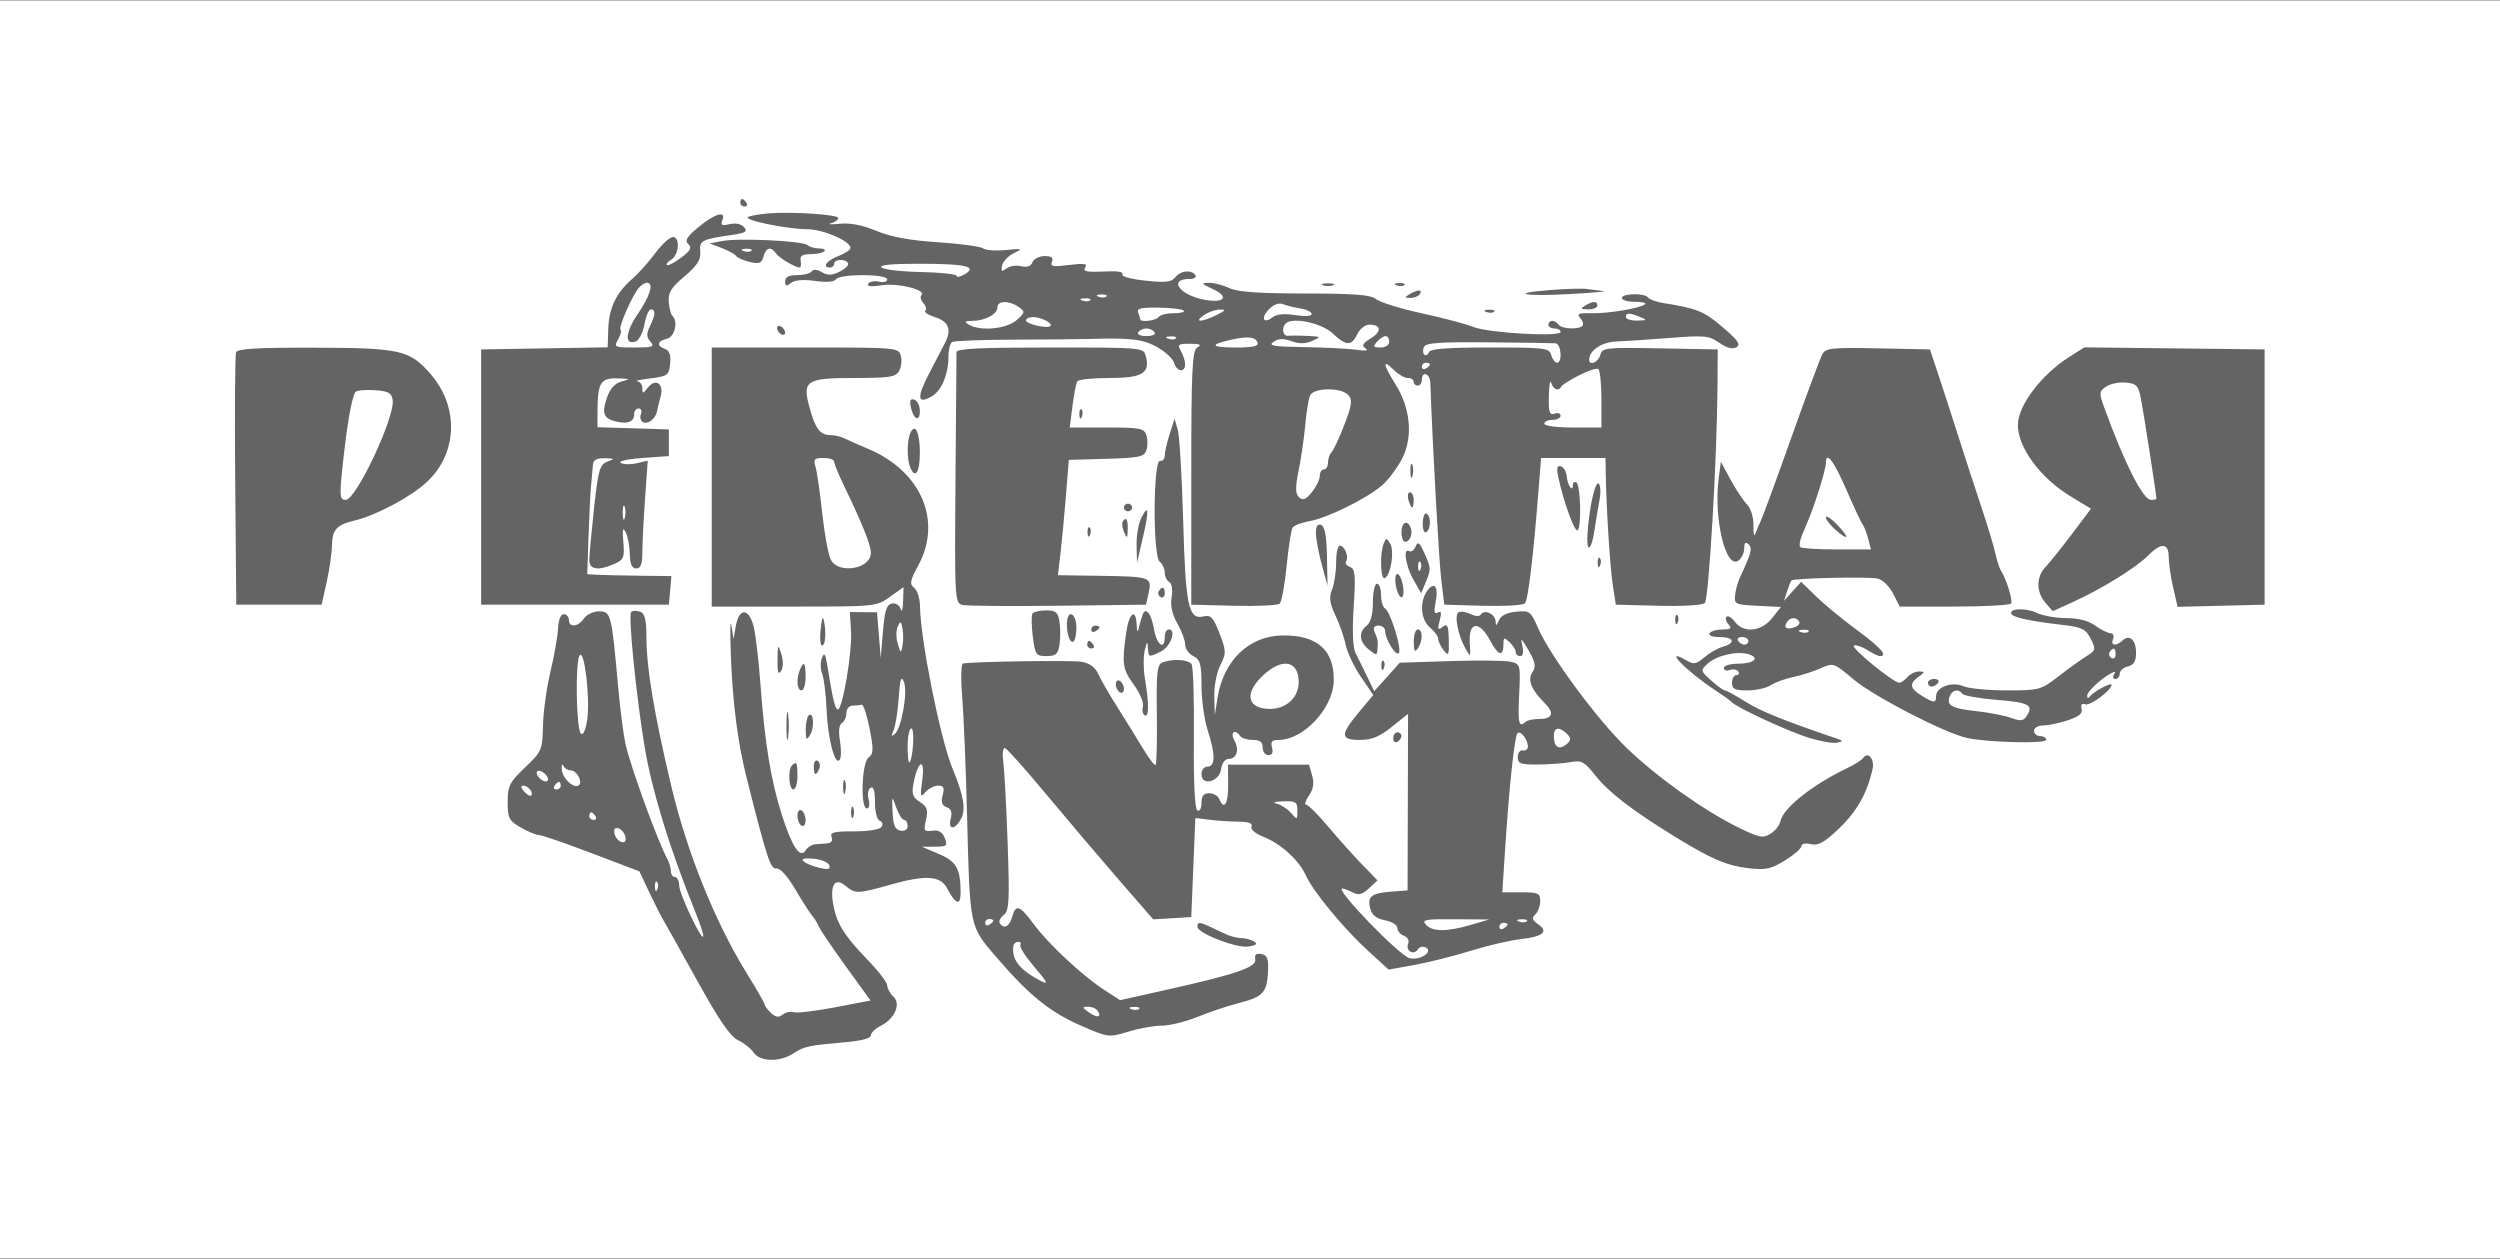 <?xml version="1.0" encoding="UTF-8"?> <svg xmlns="http://www.w3.org/2000/svg" width="4097" height="2063" viewBox="0 0 4097 2063" fill="none"><rect x="0" y="0" width="4097" height="2063" fill="#333333" stroke="none"/><rect width="4097" height="2062" transform="translate(0 0.5)" fill="white"></rect><path fill-rule="evenodd" clip-rule="evenodd" d="M1213.2 332.244C1213.2 335.677 1216.39 338.487 1220.29 338.487C1224.18 338.487 1225.51 335.677 1223.24 332.244C1220.96 328.81 1217.78 326 1216.15 326C1214.53 326 1213.2 328.81 1213.2 332.244ZM1260.02 349.657C1247.15 350.643 1232.1 353.147 1226.58 355.213C1214.08 359.896 1286.98 375.293 1323.56 375.698C1349.7 375.986 1393.78 395.209 1393.78 406.317C1393.78 409.382 1384.76 415.388 1373.72 419.653C1354.46 427.101 1346.41 438.383 1360.34 438.383C1364.02 438.383 1367.03 435.574 1367.03 432.14C1367.03 424.541 1384.92 423.805 1389.82 431.197C1391.75 434.113 1385.72 440.3 1376.42 444.945C1363.21 451.545 1356.75 451.782 1346.87 446.013C1338.86 441.349 1332.72 440.887 1330.16 444.752C1327.93 448.117 1317.26 450.87 1306.44 450.87C1292.76 450.87 1286.77 453.955 1286.77 460.997C1286.77 469.101 1288.7 469.638 1296.39 463.682C1302.64 458.831 1316.38 457.682 1335.72 460.392C1354.69 463.045 1367.09 462.077 1369.98 457.713C1376.06 448.523 1453.98 448.648 1453.98 457.844C1453.98 461.74 1448.08 463.376 1440.61 461.553C1433.26 459.755 1425.27 461.26 1422.86 464.893C1419.9 469.364 1427.25 470.194 1445.57 467.459C1472.49 463.439 1519.15 475.357 1509.98 483.917C1507.56 486.177 1508.99 491.865 1513.16 496.56C1517.33 501.249 1518.78 506.925 1516.37 509.172C1513.97 511.414 1521.52 516.346 1533.15 520.13C1554.9 527.21 1559.78 540.228 1548.76 561.78C1545.71 567.743 1534.03 590.219 1522.8 611.735C1501.9 651.793 1503.24 663.387 1527.15 649.439C1543.08 640.155 1554.3 613.339 1554.3 584.544C1554.3 573.237 1557.07 562.392 1560.45 560.444C1563.83 558.49 1609.73 556.76 1662.44 556.592C1715.16 556.423 1770.33 555.93 1785.04 555.487C1853.26 553.433 1872.96 555.793 1896.35 568.842C1909.75 576.315 1922.26 587.947 1924.15 594.69C1928.23 609.268 1942.21 611.191 1942.21 597.181C1942.21 591.805 1939.1 581.972 1935.29 575.329C1929.09 564.521 1930.68 563.266 1950.34 563.347C1966.8 563.422 1969.8 564.927 1962.28 569.36C1953.69 574.43 1952.25 605.166 1952.25 783.107V990.935L2021.89 992.726C2060.19 993.713 2094.1 992.121 2097.24 989.193C2100.38 986.264 2105.45 958.481 2108.52 927.45C2111.59 896.42 2116.02 868.125 2118.37 864.572C2120.72 861.019 2133.31 856.249 2146.34 853.964C2175.42 848.87 2240.04 816.94 2264.94 795.363C2275.06 786.591 2289.75 767.055 2297.58 751.958C2315.87 716.688 2311.84 669.487 2287.18 630.209C2266.45 597.187 2264.97 587.135 2283.57 605.778C2291.07 613.295 2301.6 619.445 2306.98 619.445C2312.36 619.445 2316.75 622.255 2316.75 625.689C2316.75 629.123 2319.76 631.932 2323.44 631.932C2327.12 631.932 2330.13 627.718 2330.13 622.567C2330.13 607.377 2343.46 611.878 2344.01 627.25C2347.78 732.497 2358.14 918.816 2361.98 950.352L2366.91 990.935L2429.85 992.745C2464.47 993.738 2495.5 992.021 2498.82 988.924C2504.3 983.804 2512.52 915.263 2521.97 795.825L2525.55 750.559H2578.32H2631.1L2631.52 777.094C2632.41 833.598 2638.55 929.923 2643.14 959.717L2647.96 990.935L2717.53 992.726C2758.06 993.769 2789.92 991.89 2793.85 988.225C2800.41 982.094 2813.92 750.803 2814.65 631.932L2815.02 572.619L2720.54 570.889C2630.48 569.247 2625.89 569.753 2622.52 581.816C2619.14 593.859 2604.34 600.053 2604.34 589.42C2604.34 574.348 2624.92 560.556 2648.75 559.657C2662.95 559.12 2702.57 556.486 2736.8 553.801C2793.77 549.337 2800.61 550.011 2817.64 561.768C2830.13 570.39 2839.36 572.775 2845.7 569.029C2853.09 564.665 2848.08 557.435 2822.72 535.87C2792.3 510.009 2781.45 505.601 2726.34 496.71C2714.35 494.775 2702.89 490.698 2700.87 487.645C2695.8 479.996 2657.85 480.608 2657.85 488.331C2657.85 491.765 2667.38 494.575 2679.03 494.575C2690.67 494.575 2698.32 496.336 2696.01 498.49C2689.02 505.02 2636.1 513.942 2608.26 513.293C2586.61 512.787 2583.42 514.18 2589.81 521.372C2594.06 526.155 2595.56 531.911 2593.14 534.171C2586.33 540.527 2558.8 539.023 2554.18 532.036C2551.91 528.602 2547.22 525.793 2543.76 525.793C2540.29 525.793 2537.46 528.602 2537.46 532.036C2537.46 535.47 2541.98 538.28 2547.49 538.28C2553.01 538.28 2557.53 540.846 2557.53 543.986C2557.53 552.502 2438.76 545.709 2414.53 535.807C2403.06 531.125 2365.07 521.06 2330.13 513.449C2295.18 505.844 2261.6 495.468 2255.5 490.404C2246.74 483.124 2222.17 481.145 2138.46 480.989C2061.23 480.839 2027.61 478.423 2014.45 472.073C2004.51 467.278 1989.46 463.42 1981.01 463.501C1967.62 463.626 1968.49 464.962 1987.7 473.797C2014.71 486.227 2006.81 497.097 1974.85 491.447C1933.33 484.098 1913.55 457.114 1949.69 457.114C1957.05 457.114 1961.21 454.304 1958.94 450.87C1952.68 441.424 1934.63 443.384 1925.96 454.448C1919.7 462.446 1910.57 463.464 1876.86 459.898C1853.24 457.407 1837.16 452.962 1839.42 449.553C1841.72 446.069 1832.59 444.046 1817.55 444.702C1779.16 446.387 1773.73 445.364 1779 437.403C1782.51 432.115 1775.25 431.266 1751.94 434.25C1725.32 437.659 1720.73 436.797 1723.93 428.987C1726.67 422.325 1723.25 419.653 1711.98 419.653C1703.29 419.653 1694.32 424.186 1692.04 429.724C1689.25 436.498 1683.11 438.633 1673.28 436.229C1665.24 434.269 1654.4 435.967 1649.19 440.007C1641.49 445.969 1640.18 445.07 1642.21 435.218C1643.58 428.55 1652.21 419.434 1661.37 414.964C1676.87 407.403 1675.95 407.041 1648.14 409.744C1631.69 411.343 1614.95 410.106 1610.93 406.997C1606.92 403.888 1573.72 399.374 1537.17 396.976C1490.52 393.917 1460.41 388.366 1436.15 378.346C1412.98 368.781 1393.14 364.941 1375.95 366.695C1361.85 368.137 1355.57 367.788 1362.02 365.927C1368.46 364.067 1373.72 360.171 1373.72 357.274C1373.72 351.655 1299.05 346.647 1260.02 349.657ZM1144.85 372.027C1125.51 387.986 1121.76 394.223 1127.99 400.042C1134.23 405.867 1131.58 410.843 1116.08 422.4C1105.13 430.573 1094.74 435.961 1093.01 434.362C1091.28 432.764 1094.27 428.918 1099.67 425.803C1112.65 418.31 1115.13 388.435 1102.77 388.435C1097.65 388.435 1084.6 400.373 1073.78 414.97C1062.96 429.561 1045.98 448.529 1036.04 457.114C1009.94 479.665 997.918 504.777 996.815 539.072L995.838 569.185L892.171 570.902L788.505 572.619V781.777V990.935H942.333H1096.16L1098.23 967.521L1100.31 944.108L1048.07 943.49C1019.35 943.153 988.314 942.454 979.118 941.929L962.397 940.986L964.484 878.551C965.634 844.212 967.581 806.283 968.811 794.264C970.042 782.245 971.359 767.498 971.741 761.485C972.229 753.781 977.847 750.678 990.822 750.953C1007.54 751.315 1007.94 751.833 995.209 756.64C982.85 761.304 980.288 770.314 973.473 833.092C969.219 872.233 965.741 910.412 965.741 917.942C965.741 933.613 980.342 935.798 1006.91 924.098C1022.18 917.373 1023.72 913.571 1021.53 888.197C1019.7 866.994 1020.67 862.98 1025.38 872.308C1028.84 879.176 1031.89 895.334 1032.15 908.208C1032.48 924.66 1035.61 931.621 1042.66 931.621C1049.99 931.621 1052.69 924.497 1052.72 905.086C1052.74 890.489 1054.73 850.743 1057.14 816.747L1061.52 754.948L1043.42 759.188C1033.47 761.523 1021.69 761.236 1017.27 758.557C1012.75 755.822 1028.3 752.307 1052.69 750.559L1096.16 747.437V725.585V703.733L1037.64 701.928L979.118 700.124L979.211 673.833C979.372 627.418 984.234 619.364 1011.67 620.07C1032.77 620.607 1033.77 621.256 1019.25 625.002C1008 627.905 1000.06 636.359 994.989 650.844C985.659 677.479 988.822 685.908 1010 690.871C1029.24 695.379 1039.31 691.09 1039.31 678.39C1039.31 673.439 1042.64 669.393 1046.72 669.393C1050.79 669.393 1052.42 673.52 1050.35 678.559C1048.28 683.597 1049.72 689.535 1053.56 691.751C1061.36 696.253 1074.56 686.195 1076.67 674.138C1077.43 669.812 1080.11 658.854 1082.63 649.783C1088.46 628.811 1074.4 619.083 1061.7 635.291C1053.64 645.593 1052.69 645.693 1052.69 636.247C1052.69 630.44 1048.93 625.264 1044.33 624.752C1039.73 624.234 1049.51 622.13 1066.06 620.07C1094.17 616.573 1096.3 614.975 1098.26 595.988C1099.71 581.984 1097.1 574.486 1089.9 571.907C1075.47 566.738 1076.81 559.108 1092.82 555.2C1105.83 552.028 1111.86 526.929 1101.87 517.595C1099.5 515.378 1096.84 505.108 1095.97 494.769C1094.7 479.747 1099.87 471.355 1121.68 452.949C1142.46 435.436 1148.65 425.815 1147.59 412.741C1146.06 394.117 1149.43 392.3 1198.44 385.176C1222.02 381.748 1225.77 379.445 1219.42 372.289C1214.65 366.926 1205.51 365.022 1195.64 367.338C1182.81 370.348 1180.44 369.087 1183.75 361.032C1190.56 344.475 1171.82 349.763 1144.85 372.027ZM1183.11 395.028L1163.04 398.931L1182.97 406.56C1193.93 410.756 1204.5 416.6 1206.45 419.547C1208.39 422.494 1218.43 426.883 1228.73 429.293C1244.3 432.945 1248.09 431.447 1251.18 420.427C1255.36 405.511 1263.42 403.332 1271.39 414.97C1276.61 422.575 1302.93 438.383 1310.38 438.383C1312.44 438.383 1313.23 433.463 1312.15 427.457C1310.68 419.328 1314.74 416.531 1327.98 416.531C1337.77 416.531 1348.05 414.427 1350.83 411.848C1353.61 409.27 1349.96 407.166 1342.73 407.166C1335.5 407.166 1326.72 404.662 1323.22 401.603C1315.31 394.679 1210.29 389.746 1183.11 395.028ZM1218.64 411.43C1223.46 413.234 1229.24 413.01 1231.46 410.937C1233.68 408.864 1229.73 407.39 1222.68 407.659C1214.89 407.959 1213.3 409.438 1218.64 411.43ZM1444.62 438.39C1448.31 441.83 1477.5 445.164 1509.5 445.807C1541.49 446.45 1567.68 449.278 1567.68 452.1C1567.68 454.916 1573.58 453.78 1580.79 449.578C1602.52 436.904 1583.3 432.34 1507.82 432.233C1461.17 432.171 1440.15 434.219 1444.62 438.39ZM1047.2 471.368C1036.44 483.474 1013.08 536.687 1016.95 540.296C1018.81 542.032 1016.97 549.312 1012.87 556.473C1005.74 568.892 1007 569.497 1039.89 569.497C1070.1 569.497 1073.33 568.311 1065.9 559.945C1059.35 552.577 1059.16 546.808 1065.08 534.677C1074.34 515.716 1074.83 507.062 1066.65 507.062C1063.29 507.062 1058.56 518.082 1056.12 531.549C1053.68 545.016 1047.28 557.609 1041.9 559.539C1023.05 566.288 1024.7 544.286 1045.29 514.336C1065.63 484.748 1071.88 463.357 1060.19 463.357C1056.97 463.357 1051.12 466.966 1047.2 471.368ZM2167.94 467.491C2172.54 469.226 2180.07 469.226 2184.66 467.491C2189.26 465.761 2185.5 464.344 2176.3 464.344C2167.1 464.344 2163.35 465.761 2167.94 467.491ZM2288.75 467.622C2293.57 469.426 2299.34 469.201 2301.56 467.128C2303.78 465.056 2299.84 463.582 2292.79 463.851C2285 464.15 2283.41 465.63 2288.75 467.622ZM2540.81 475.27C2470.42 480.827 2497.51 486.14 2574.25 481.832C2611.03 479.759 2635.11 477.53 2627.75 476.875C2620.4 476.213 2608.36 474.752 2601 473.622C2593.64 472.492 2566.56 473.235 2540.81 475.27ZM2310.06 482.088C2301.42 487.301 2301.6 488.15 2311.34 488.238C2317.56 488.288 2324.51 485.522 2326.78 482.088C2332.01 474.184 2323.16 474.184 2310.06 482.088ZM1800.51 486.352C1805.33 488.157 1811.11 487.932 1813.33 485.859C1815.55 483.786 1811.6 482.313 1804.55 482.581C1796.76 482.881 1795.18 484.361 1800.51 486.352ZM1773.76 492.596C1778.58 494.4 1784.35 494.175 1786.57 492.103C1788.79 490.03 1784.85 488.556 1777.8 488.825C1770.01 489.124 1768.42 490.604 1773.76 492.596ZM1634.56 503.722C1634.56 514.854 1614.21 525.761 1593.2 525.886C1580.75 525.967 1579.68 527.172 1587.74 532.036C1606.28 543.224 1649.32 539.241 1665.76 524.825C1680.09 512.257 1680.34 510.833 1669.53 503.172C1653.97 492.134 1634.56 492.44 1634.56 503.722ZM2079.5 506.881C2065.5 521.316 2070.38 531.655 2085.62 519.855C2092.18 514.773 2104.8 513.586 2122.56 516.39C2138.74 518.943 2149.55 518.213 2149.55 514.56C2149.55 511.214 2141.27 507.156 2131.16 505.532C2121.04 503.909 2108.06 500.681 2102.31 498.359C2095.86 495.755 2087.11 499.02 2079.5 506.881ZM2597.66 500.818C2589.54 505.713 2590.51 506.887 2602.67 506.968C2610.95 507.018 2617.72 504.252 2617.72 500.818C2617.72 492.995 2610.62 492.995 2597.66 500.818ZM1865.16 512.088C1867.07 516.752 1868.64 521.747 1868.64 523.183C1868.64 528.652 1894.8 525.499 1898.74 519.549C1901.02 516.115 1912.22 513.306 1923.66 513.306C1935.09 513.306 1942.36 511.358 1939.81 508.979C1937.27 506.6 1918.64 504.415 1898.42 504.128C1870.04 503.722 1862.46 505.532 1865.16 512.088ZM1972.71 516.627C1955.84 528.533 1968.71 528.434 1993.29 516.465C2008.6 509.004 2009.76 507.168 1999.06 507.299C1991.71 507.387 1979.84 511.582 1972.71 516.627ZM2435.89 511.326C2440.71 513.131 2446.48 512.906 2448.7 510.833C2450.92 508.76 2446.98 507.287 2439.93 507.555C2432.14 507.855 2430.55 509.335 2435.89 511.326ZM2664.54 519.549C2664.54 522.983 2672.82 525.593 2682.93 525.355C2699.23 524.962 2699.8 524.307 2687.95 519.549C2669.68 512.219 2664.54 512.219 2664.54 519.549ZM1681.38 525.062C1681.38 531.037 1716.14 539.048 1721.31 534.265C1726.04 529.901 1706.45 519.755 1693.08 519.643C1686.64 519.593 1681.38 522.034 1681.38 525.062ZM2107.27 529.888C2099.57 537.062 2102.26 551.372 2111.09 550.298C2115.69 549.743 2129.99 549.811 2142.86 550.448C2165.2 551.56 2165.56 551.928 2150.68 558.608C2139.62 563.578 2129.72 563.722 2116.64 559.108C2103.09 554.338 2095.17 554.65 2086.93 560.275C2077.72 566.563 2086.87 568.111 2137.7 568.867C2171.81 569.372 2210.24 571.339 2223.12 573.231C2238.35 575.472 2243.47 574.667 2237.76 570.927C2231.03 566.507 2233.01 562.729 2246.34 554.575C2264.79 543.293 2263.55 532.036 2243.86 532.036C2237.31 532.036 2228.52 539.06 2224.34 547.645C2214.58 567.624 2206.38 567.312 2183.6 546.084C2165.67 529.37 2118.53 519.368 2107.27 529.888ZM1273.4 537.543C1273.4 540.977 1276.41 545.522 1280.09 547.645C1283.76 549.768 1286.77 548.694 1286.77 545.26C1286.77 541.826 1283.76 537.281 1280.09 535.158C1276.41 533.035 1273.4 534.109 1273.4 537.543ZM1865.3 544.523C1862.95 548.076 1868.7 550.767 1878.68 550.767C1888.65 550.767 1894.41 548.076 1892.05 544.523C1889.78 541.089 1883.76 538.28 1878.68 538.28C1873.59 538.28 1867.57 541.089 1865.3 544.523ZM1914.21 555.031C1919.03 556.835 1924.81 556.611 1927.03 554.538C1929.25 552.465 1925.3 550.991 1918.25 551.26C1910.46 551.56 1908.87 553.039 1914.21 555.031ZM2017.12 556.86C1981.25 564.896 1984.21 569.497 2025.26 569.497C2053.05 569.497 2062.94 567.331 2060.93 561.693C2057.44 551.89 2045.27 550.548 2017.12 556.86ZM2256.56 560.132C2249.6 567.955 2250.57 569.497 2262.43 569.497C2270.59 569.497 2276.62 565.514 2276.62 560.132C2276.62 554.981 2273.98 550.767 2270.75 550.767C2267.53 550.767 2261.14 554.981 2256.56 560.132ZM2333.41 568.829C2331.43 573.612 2331.8 579.231 2334.23 581.316C2336.66 583.401 2339.99 581.597 2341.63 577.302C2343.84 571.545 2370.08 569.497 2441.67 569.497C2533.09 569.497 2538.92 570.221 2542.21 581.984C2544.14 588.852 2548.37 594.471 2551.62 594.471C2560.91 594.471 2558.52 563.335 2549.17 562.579C2544.57 562.211 2494.95 561.505 2438.91 561.018C2357.34 560.307 2336.3 561.868 2333.41 568.829ZM386.907 577.352C385.134 581.672 384.479 676.499 385.449 788.07L387.214 990.935H457.166H527.117L535.458 953.473C540.046 932.87 543.932 905.823 544.092 893.361C544.42 868.043 551.937 859.871 581.185 853.015C616.672 844.699 675.053 813.356 700.676 788.869C749.8 741.899 752.208 667.121 706.307 613.795C671.676 573.562 656.841 570.134 515.754 569.797C420.755 569.572 389.354 571.414 386.907 577.352ZM1166.39 781.777V994.056H1301.19C1435.39 994.056 1436.09 993.988 1458.37 978.129L1480.73 962.202L1479.95 985.933C1479.53 998.989 1477.77 1004.59 1476.05 998.383C1474.27 991.971 1468.1 987.95 1461.78 989.074C1453.08 990.616 1449.83 1000.64 1446.99 1034.7L1443.35 1078.34L1440.3 1040.88L1437.26 1003.42L1415 1003.22L1392.73 1003.01L1394.69 1034.43C1396.77 1067.96 1380.85 1162.63 1373.12 1162.63C1368.7 1162.63 1364.66 1145.87 1355.82 1090.83C1352.63 1071.02 1350.8 1068.44 1346.94 1078.34C1344.27 1085.21 1344.47 1096.81 1347.39 1104.1C1350.3 1111.41 1353.57 1138.1 1354.63 1163.42C1356.64 1211.26 1368.66 1256.49 1376.29 1244.95C1378.72 1241.3 1378.8 1227.26 1376.49 1213.74C1373.86 1198.42 1375.06 1187.57 1379.69 1184.9C1383.77 1182.55 1387.1 1175.17 1387.1 1168.51C1387.1 1161.84 1391.61 1156.39 1397.13 1156.39C1402.65 1156.39 1409.39 1155.68 1412.12 1154.83C1414.85 1153.97 1420.68 1171.53 1425.07 1193.85C1431.79 1228.01 1431.53 1235.53 1423.45 1241.36C1412.16 1249.52 1409.65 1324.96 1420.66 1324.96C1424.51 1324.96 1425.73 1318.46 1423.47 1310.03C1421.26 1301.82 1422.7 1293.23 1426.68 1290.94C1431.45 1288.18 1433.91 1296.27 1433.91 1314.71C1433.91 1330.59 1437.31 1343.71 1441.79 1345.1C1446.11 1346.45 1447.44 1350.9 1444.73 1354.99C1441.81 1359.41 1423.44 1362.42 1399.36 1362.42C1366.16 1362.42 1359.6 1364.1 1362.76 1371.79C1365.21 1377.73 1362.41 1381.5 1355.12 1382.1C1348.79 1382.63 1339.74 1383.36 1334.98 1383.72C1330.23 1384.09 1323.58 1388.56 1320.2 1393.67C1311.02 1407.52 1298.06 1387.98 1281.09 1334.71C1263.59 1279.78 1253.37 1217.76 1246.55 1125.17C1243.64 1085.68 1238.66 1042.13 1235.48 1028.4C1228.11 996.585 1211.38 994.812 1206 1025.27L1202.15 1047.13L1198.69 1025.27C1196.79 1013.26 1196.33 1034.33 1197.66 1072.1C1200.43 1150.59 1208.86 1216.49 1223.62 1275.01C1257.05 1407.54 1262.74 1424.83 1272.44 1423.3C1278.35 1422.36 1290.51 1435.74 1302.92 1456.83C1314.27 1476.12 1326.86 1495.79 1330.88 1500.53C1334.91 1505.27 1339.9 1513.36 1341.98 1518.51C1344.06 1523.66 1363.96 1553.03 1386.19 1583.78L1426.62 1639.68L1368.4 1650.82C1336.38 1656.94 1306.04 1660.54 1300.97 1658.8C1295.91 1657.07 1287.72 1658.79 1282.77 1662.62C1276.01 1667.86 1271.23 1667.22 1263.55 1660.06C1257.93 1654.81 1253.33 1648.78 1253.33 1646.66C1253.33 1644.54 1239.85 1620.98 1223.38 1594.31C1171.73 1510.73 1125.71 1396.37 1099.91 1287.5C1071.99 1169.74 1059.38 1094.15 1059.38 1044.65C1059.38 1015.71 1056.81 1005.23 1049.06 1002.45C1043.38 1000.42 1036.77 1000.59 1034.37 1002.83C1029.21 1007.64 1042.51 1140.67 1056.59 1225.07C1068.43 1296.01 1098.12 1392.59 1139.09 1493.45C1146.75 1512.29 1152.8 1530.55 1152.56 1534.03C1151.71 1545.91 1113.3 1465.49 1113.09 1451.39C1112.97 1443.66 1109.87 1437.35 1106.19 1437.35C1102.51 1437.35 1099.5 1433.09 1099.5 1427.89C1099.5 1422.7 1096.85 1413.56 1093.6 1407.6C1077.69 1378.42 1032.96 1255.4 1024.95 1218.82C1021.57 1203.37 1016.04 1159.82 1012.65 1122.05C1002.3 1006.32 1001.16 1001.86 981.713 1001.86C972.416 1001.86 961.287 1007.13 956.98 1013.57C947.603 1027.58 932.3 1029.04 932.3 1015.91C932.3 1010.76 928.542 1006.54 923.94 1006.54C918.931 1006.54 915.152 1015.92 914.51 1029.96C913.915 1042.84 908.357 1074.44 902.157 1100.2C895.95 1125.95 890.419 1165.87 889.851 1188.9C888.867 1229.25 887.791 1231.76 860.403 1257.81C835.054 1281.93 831.978 1288.05 831.978 1314.37C831.978 1340.96 834.125 1345.1 853.714 1356.25C865.666 1363.05 879.176 1368.63 883.731 1368.64C888.292 1368.65 927.07 1382.01 969.915 1398.32L1047.81 1427.98L1064.04 1462.32C1072.96 1481.21 1083.65 1502.28 1087.79 1509.15C1091.94 1516.01 1117.08 1560.97 1143.65 1609.04C1178.25 1671.62 1196.96 1698.8 1209.53 1704.71C1219.18 1709.24 1230.69 1718.38 1235.12 1725C1245.27 1740.17 1277.91 1740.88 1300.04 1726.41C1317.95 1714.71 1324.56 1713.28 1385.42 1707.99C1411.62 1705.72 1427.23 1701.53 1427.23 1696.78C1427.23 1692.61 1434.42 1685.6 1443.21 1681.21C1466.4 1669.62 1476.99 1645.24 1464.06 1633.17C1458.51 1628 1453.98 1619.78 1453.98 1614.91C1453.98 1610.04 1439.07 1590.69 1420.85 1571.91C1383 1532.89 1370.46 1512.29 1365.23 1480.51C1360.14 1449.62 1368.72 1437.43 1385.54 1451.64C1401.56 1465.17 1405.49 1465.05 1460.78 1449.37C1516.15 1433.67 1541.18 1435.23 1551.7 1455.04C1566.45 1482.81 1574.37 1485.26 1574.27 1462.01C1574.11 1423.6 1567.21 1411.57 1538.27 1399.3L1510.83 1387.67L1532.35 1387.54C1551.85 1387.41 1553.34 1386.08 1548.24 1373.35C1544.28 1363.46 1538.22 1359.91 1527.75 1361.36C1514.27 1363.22 1513.32 1361.56 1517.53 1343.64C1521.33 1327.5 1519.5 1322.13 1507.55 1314.31C1495.31 1306.31 1493.65 1301.03 1497.38 1282.08C1504.65 1245.11 1516.44 1241.8 1511.43 1278.14C1507.66 1305.45 1508.28 1307.99 1516.4 1298.43C1521.5 1292.42 1530.94 1287.5 1537.37 1287.5C1546.53 1287.5 1548.15 1290.91 1544.83 1303.25C1541.8 1314.5 1543.65 1320.09 1551.29 1322.82C1558.69 1325.47 1560.76 1331.19 1558.01 1341.42C1552.72 1361.11 1565.86 1360.48 1575.58 1340.58C1582.96 1325.46 1578.79 1302.31 1560.96 1259.41C1541.1 1211.61 1508.2 1047.23 1507.7 993.257C1507.58 980.801 1503.28 967.359 1498.15 963.376C1490.27 957.276 1491.31 951.544 1504.81 926.714C1544.94 852.884 1509.17 771.15 1420.8 734.732C1407.78 729.369 1391.91 722.307 1385.52 719.042C1379.13 715.77 1368.21 713.098 1361.25 713.098C1344.02 713.098 1336.01 702.596 1326.59 667.726C1314.65 623.441 1320.82 619.445 1401.05 619.445C1458.11 619.445 1467.76 617.916 1473.46 607.97C1477.09 601.658 1478.34 590.419 1476.26 582.996C1472.52 569.659 1470.67 569.497 1319.43 569.497H1166.39V781.777ZM1567.5 577.302C1567.41 581.597 1566.66 675.837 1565.83 786.734C1564.37 983.767 1564.64 988.431 1577.71 991.415C1585.07 993.089 1655.67 993.669 1734.61 992.701L1878.14 990.935L1882.5 970.98C1888.05 945.65 1885.7 944.857 1801.35 943.621L1733.74 942.628L1737.88 907.471C1740.16 888.129 1744.18 845.617 1746.81 812.994L1751.6 753.681L1813.09 751.889C1867.41 750.309 1875.07 748.667 1878.76 737.841C1881.04 731.098 1881.01 719.966 1878.68 713.098C1874.84 701.822 1868.56 700.611 1813.77 700.611H1753.11L1757.53 665.429C1759.97 646.074 1763.57 627.812 1765.54 624.846C1767.51 621.874 1791.4 619.445 1818.64 619.445C1872.4 619.445 1885.49 611.341 1877.55 582.996C1873.81 569.659 1871.96 569.497 1720.72 569.497C1602.84 569.497 1567.64 571.289 1567.5 577.302ZM2986.62 580.242C2983.14 586.348 2960.34 647.541 2935.96 716.22C2911.57 784.898 2888.91 846.709 2885.58 853.577C2882.26 860.445 2878.08 870.279 2876.3 875.429C2874.53 880.58 2873.29 874.281 2873.56 861.425C2873.83 847.871 2869.38 833.255 2862.94 826.611C2856.83 820.312 2844.71 802.031 2836.01 785.979L2820.18 756.803L2816.66 783.338C2807.85 849.669 2828.38 934.693 2849.28 918.497C2854.35 914.57 2858.49 905.523 2858.49 898.393C2858.49 889.346 2860.61 887.398 2865.5 891.962C2872.28 898.287 2870.24 906.066 2850.99 947.23C2847.78 954.098 2844.39 966.741 2843.46 975.326C2841.86 990.16 2843.68 991.028 2880.18 992.808L2918.59 994.674L2904.01 1013.1C2886.51 1035.19 2857.46 1038.04 2843.23 1019.07C2838.09 1012.22 2831.92 1008.45 2829.53 1010.69C2827.13 1012.93 2828.52 1018.53 2832.62 1023.14C2838.52 1029.78 2836.51 1031.52 2822.92 1031.52C2813.5 1031.52 2803.92 1034.33 2801.64 1037.76C2799.23 1041.4 2806.03 1044 2817.97 1044C2841.85 1044 2845.16 1053.74 2823.38 1059.91C2815.1 1062.25 2801.43 1070.06 2793 1077.28C2779.83 1088.53 2775.73 1089.25 2763.92 1082.37C2723.38 1058.73 2763.26 1099.91 2811.68 1131.67C2824.55 1140.11 2836.59 1148.8 2838.43 1150.97C2845.41 1159.22 2931.08 1198.78 2964.19 1209.05C2983.21 1214.95 3004.08 1218.59 3010.56 1217.14C3021.16 1214.78 3021 1214.05 3008.98 1209.97C2923.11 1180.82 2885.11 1165.46 2860.42 1149.91C2844.28 1139.74 2829.13 1131.41 2826.76 1131.41C2824.38 1131.41 2814.29 1124.12 2804.32 1115.21C2786.86 1099.6 2786.64 1098.59 2798.26 1087.75C2812.65 1074.32 2846.17 1066.47 2865.13 1072.08C2885.18 1078.03 2874.61 1087.71 2848.07 1087.71C2835.41 1087.71 2825.05 1090.82 2825.05 1094.62C2825.05 1098.42 2829.47 1099.95 2834.87 1098.02C2840.27 1096.08 2846.47 1097.19 2848.64 1100.47C2850.82 1103.75 2849.41 1106.44 2845.51 1106.44C2841.62 1106.44 2838.43 1112.06 2838.43 1118.93C2838.43 1129.21 2842.89 1131.41 2863.69 1131.41C2877.59 1131.41 2894.9 1127.56 2902.15 1122.85C2909.4 1118.13 2925.86 1112.14 2938.73 1109.52C2951.59 1106.91 2971.7 1100.5 2983.42 1095.28C3004.59 1085.86 3004.96 1085.99 3037.7 1113.46C3071.1 1141.5 3186.23 1200.99 3223 1209.21C3256.94 1216.8 3353.42 1219.23 3353.42 1212.5C3353.42 1209.11 3348.9 1206.34 3343.39 1206.34C3337.87 1206.34 3333.35 1202.42 3333.35 1197.63C3333.35 1192.79 3340.03 1188.9 3348.4 1188.85C3356.68 1188.82 3374.88 1185.01 3388.85 1180.39C3407.17 1174.34 3413.45 1169.07 3411.35 1161.54C3409.45 1154.71 3411.56 1152.2 3417.42 1154.3C3425.4 1157.16 3460.43 1131.08 3460.43 1122.28C3460.43 1117.66 3431.64 1132.87 3425.42 1140.78C3422.23 1144.84 3420.47 1144.67 3420.4 1140.3C3420.3 1133.47 3442.73 1112.39 3459.79 1103.28C3466.09 1099.92 3467.61 1100.64 3464.41 1105.47C3461.79 1109.44 3462.83 1112.68 3466.72 1112.68C3470.62 1112.68 3473.81 1108.79 3473.81 1104.05C3473.81 1099.3 3479.83 1093.94 3487.18 1092.14C3496.85 1089.78 3500.56 1083.63 3500.56 1069.93C3500.56 1048.8 3489.93 1038.94 3478.58 1049.54C3467.85 1059.55 3458.34 1058.09 3462.85 1047.13C3464.96 1041.98 3463.03 1037.7 3458.55 1037.62C3454.06 1037.55 3442.87 1031.99 3433.68 1025.27C3422.66 1017.23 3406.38 1013.02 3385.95 1012.92C3368.9 1012.85 3346.88 1008.88 3337.03 1004.11C3319.3 995.524 3290.42 997.253 3296.56 1006.53C3300.27 1012.14 3328.44 1018.06 3380.11 1024.1C3412.12 1027.85 3418.05 1030.76 3426.25 1046.79C3435.04 1063.97 3434.63 1065.81 3420 1074.88C3411.39 1080.22 3390.68 1095.12 3373.99 1108C3344.35 1130.86 3342.33 1131.41 3288.64 1131.41C3258.41 1131.41 3226.38 1128.32 3217.48 1124.53C3198.59 1116.5 3172.84 1126 3172.84 1141C3172.84 1152.61 3169.5 1152.48 3149.2 1140.06C3129.7 1128.14 3128.48 1120.18 3144.41 1108.89C3154.8 1101.53 3154.89 1100.57 3145.23 1100.4C3139.24 1100.28 3130.6 1104.41 3126.02 1109.56C3121.44 1114.71 3115.4 1118.93 3112.59 1118.93C3102.72 1118.93 3031 1060.04 3038.17 1057.82C3042.15 1056.57 3052.18 1059.98 3060.46 1065.39C3068.72 1070.8 3077.83 1075.22 3080.7 1075.22C3094.48 1075.22 3082.14 1061.12 3043.64 1032.87C3020.4 1015.83 2990.19 990.984 2976.52 977.673L2951.65 953.473L2937.62 969.082L2923.6 984.691L2928.66 969.082C2931.45 960.497 2934.65 952.499 2935.77 951.313C2939.4 947.461 3062.04 944.72 3077.06 948.154C3085.08 949.983 3096.5 961.059 3102.45 972.772L3113.27 994.056H3202.86C3252.13 994.056 3293.95 991.765 3295.81 988.962C3299.02 984.11 3287.76 947.979 3278.91 934.743C3276.61 931.309 3272.58 918.666 3269.94 906.647C3267.3 894.628 3256.68 859.509 3246.34 828.603C3236 797.698 3219.52 747.125 3209.7 716.22C3199.89 685.314 3185.33 640.361 3177.33 616.324L3162.81 572.619L3077.87 570.877C3002.14 569.316 2992.26 570.334 2986.62 580.242ZM3390.71 585.187C3345.73 613.683 3307.4 664.18 3306.88 695.635C3306.27 732.728 3343.49 783.319 3393.78 813.737L3426.69 833.648L3395.72 874.83C3378.67 897.482 3359.18 921.813 3352.39 928.899C3336.74 945.238 3336.59 969.963 3352.03 987.763L3364.02 1001.58L3397.17 986.589C3443.34 965.717 3500.83 930.191 3520.12 910.618C3541.64 888.772 3554.06 889.49 3554.06 912.585C3554.06 922.718 3557.34 945.288 3561.35 962.739L3568.64 994.468L3639.94 992.701L3711.24 990.935V781.777V572.619L3563.54 570.939L3415.85 569.266L3390.71 585.187ZM2330.13 601.083C2330.13 604.717 2333.14 605.959 2336.82 603.837C2340.5 601.714 2343.5 598.742 2343.5 597.225C2343.5 595.707 2340.5 594.471 2336.82 594.471C2333.14 594.471 2330.13 597.449 2330.13 601.083ZM2587.39 615.225C2572.8 622.698 2559.87 630.915 2558.64 633.493C2554.62 641.947 2545.19 638.394 2542.07 627.25C2540.39 621.243 2538.67 630.983 2538.24 648.908C2537.6 675.481 2539.31 680.825 2547.49 677.897C2553.01 675.918 2557.53 677.41 2557.53 681.212C2557.53 685.015 2551.51 688.124 2544.15 688.124C2536.79 688.124 2530.77 690.934 2530.77 694.367C2530.77 697.933 2550.84 700.611 2577.59 700.611H2624.41V654.153C2624.41 628.598 2622.05 606.334 2619.16 604.667C2616.27 603 2601.97 607.751 2587.39 615.225ZM3451.38 633.606C3439.78 641.529 3439.64 643.864 3449.1 669.781C3482.08 760.074 3512.13 819.238 3525.02 819.238C3529.96 819.238 3534 818.357 3534 817.277C3534 811.627 3512.84 675.156 3508.65 653.785C3504.34 631.851 3501.31 628.586 3483.77 626.975C3472.77 625.964 3458.2 628.948 3451.38 633.606ZM582.395 642.578C575.921 652.342 567.741 701.179 560.378 773.972C556.418 813.144 557.248 819.238 566.538 819.238C583.706 819.238 647.705 682.979 643.505 655.377C641.733 643.72 636.576 640.973 613.555 639.406C598.26 638.363 584.234 639.793 582.395 642.578ZM2146.7 648.584C2144.34 654.309 2140.88 676.086 2139 696.971C2137.11 717.862 2132.25 751.252 2128.2 771.175C2122.57 798.809 2122.73 809.18 2128.85 814.88C2135.1 820.693 2139.76 818.882 2149.76 806.751C2156.84 798.166 2162.7 786.228 2162.78 780.216C2162.86 774.203 2165.93 769.29 2169.61 769.29C2173.29 769.29 2176.3 764.232 2176.3 758.051C2176.3 751.87 2178.98 744.141 2182.25 740.882C2185.52 737.616 2194.94 717.419 2203.19 695.991C2215.38 664.299 2216.61 655.264 2209.79 647.604C2198.02 634.361 2152.25 635.079 2146.7 648.584ZM1492.61 666.933C1496.85 687.656 1507.48 692.382 1507.48 673.552C1507.48 665.129 1503.44 656.794 1498.49 655.021C1492.05 652.711 1490.38 656.082 1492.61 666.933ZM1768.85 679.277C1769.17 686.551 1770.76 688.03 1772.89 683.054C1774.82 678.546 1774.58 673.158 1772.36 671.085C1770.14 669.013 1768.56 672.696 1768.85 679.277ZM1916.83 711.306C1912.4 725.111 1908.77 740.988 1908.77 746.601C1908.77 752.214 1905.32 756.103 1901.1 755.242C1889.73 752.932 1889.07 911.648 1900.41 920.433C1905.02 923.992 1908.77 932.015 1908.77 938.258C1908.77 944.508 1912.12 951.544 1916.2 953.898C1920.48 956.37 1922.12 966.841 1920.06 978.679C1917.7 992.277 1920.83 1006.71 1929.36 1021.57C1936.43 1033.88 1942.21 1049.49 1942.21 1056.25C1942.21 1063.01 1948.23 1071.54 1955.59 1075.22C1966.91 1080.88 1968.98 1088.33 1969.04 1123.83C1969.08 1146.89 1973.6 1179.54 1979.07 1196.4C1991.9 1235.88 1991.87 1256.28 1979 1256.28C1973.44 1256.28 1968.97 1261.83 1968.97 1268.73C1968.97 1288.98 1998.51 1281.32 2001.18 1260.38C2002.39 1250.88 2007.48 1243.8 2013.1 1243.8C2026.79 1243.8 2031.6 1228.49 2022.75 1213.07C2015.3 1200.06 2024.26 1193.88 2032.51 1206.34C2034.78 1209.77 2043.98 1212.58 2052.96 1212.58C2064.83 1212.58 2069.29 1215.99 2069.29 1225.07C2069.29 1231.93 2073.52 1237.55 2078.69 1237.55C2084.81 1237.55 2086.88 1233.18 2084.61 1225.07C2081.92 1215.46 2084.4 1212.58 2095.35 1212.58C2136.23 1212.58 2184.65 1160.8 2185.71 1115.97C2186.9 1065.61 2158.68 1040.54 2101.71 1041.34C2046.8 1042.11 2004.9 1082.48 1995.24 1143.9L1990.82 1172L1989.93 1141.72C1989.43 1125.07 1993.87 1101.94 1999.77 1090.31C2009.75 1070.7 2009.66 1066.94 1998.52 1038.04C1988.35 1011.63 1984.38 1007.4 1972.4 1010.2C1947.65 1016 1942.9 993.688 1939 853.577C1936.99 781.465 1932.99 714.309 1930.12 704.338L1924.88 686.213L1916.83 711.306ZM1491.47 710.526C1486.26 723.194 1486.26 752.975 1491.48 765.656C1499.83 785.954 1507.48 774.422 1507.48 741.562C1507.48 707.785 1499.19 691.72 1491.47 710.526ZM1336.39 764.607C1338.79 772.33 1343.78 806.751 1347.47 841.09C1351.16 875.429 1357.58 909.85 1361.73 917.573C1374.6 941.492 1427.23 932.208 1427.23 906.023C1427.23 893.33 1412.79 857.342 1382.96 795.656C1374.2 777.531 1367.03 759.974 1367.03 756.634C1367.03 753.294 1359.16 750.559 1349.53 750.559C1334.55 750.559 1332.66 752.582 1336.39 764.607ZM2992.26 759.206C2992.26 763.964 2987.42 782.932 2981.5 801.35C2970.92 834.285 2967.51 843.369 2953.41 876.366C2949.52 885.469 2948.14 894.597 2950.35 896.657C2952.55 898.718 2979.5 900.404 3010.22 900.404H3066.08L3061.69 883.234C3059.27 873.787 3055.2 863.255 3052.65 859.821C3050.09 856.387 3037.92 830.395 3025.6 802.068C3004.87 754.405 2992.26 738.191 2992.26 759.206ZM2311.37 772.411C2311.5 782.713 2313 786.172 2314.7 780.097C2316.4 774.022 2316.28 765.594 2314.45 761.367C2312.62 757.14 2311.23 762.11 2311.37 772.411ZM2553.89 782.601C2561.94 820.549 2579.32 869.186 2584.81 869.186C2592.04 869.186 2590.64 794.807 2583.33 790.593C2580.17 788.776 2577.59 790.73 2577.59 794.938C2577.59 807.856 2568.74 795.138 2567.59 780.572C2566.99 773.042 2562.66 765.687 2557.97 764.226C2551.61 762.247 2550.57 766.955 2553.89 782.601ZM2605.41 838.867C2601.21 866.601 2600 892.493 2602.73 896.408C2605.46 900.322 2609.83 889.477 2612.45 872.308C2615.07 855.138 2619.12 830.888 2621.45 818.414C2623.78 805.945 2622.84 794.095 2619.37 792.091C2615.81 790.037 2609.71 810.453 2605.41 838.867ZM2308.12 819.238C2310.05 826.106 2312.78 831.725 2314.19 831.725C2315.6 831.725 2316.75 826.106 2316.75 819.238C2316.75 812.37 2314.02 806.751 2310.69 806.751C2307.36 806.751 2306.2 812.37 2308.12 819.238ZM1020.55 841.09C1020.68 851.392 1022.18 854.851 1023.88 848.776C1025.58 842.701 1025.47 834.272 1023.63 830.045C1021.8 825.819 1020.42 830.788 1020.55 841.09ZM1841.89 831.725C1841.89 835.159 1844.9 837.968 1848.58 837.968C1852.26 837.968 1855.27 835.159 1855.27 831.725C1855.27 828.291 1852.26 825.481 1848.58 825.481C1844.9 825.481 1841.89 828.291 1841.89 831.725ZM1870.32 848.782C1865.72 857.941 1862.26 878.22 1862.63 893.842L1863.3 922.256L1872.74 881.91C1883.45 836.195 1882.58 824.358 1870.32 848.782ZM2331.59 857.024C2331.27 867.269 2333.83 874.031 2337.26 872.052C2345.06 867.55 2345.46 846.079 2337.83 841.671C2334.7 839.873 2331.89 846.778 2331.59 857.024ZM2992.26 847.871C2992.26 851.529 2999.78 861.119 3008.98 869.186C3018.17 877.253 3025.7 881.835 3025.7 879.369C3025.7 876.903 3018.17 867.307 3008.98 858.054C2999.78 848.795 2992.26 844.212 2992.26 847.871ZM1839.78 855.138C1838.19 857.71 1839.3 865.44 1842.26 872.308C1846.95 883.209 1847.7 882.616 1848.11 867.625C1848.57 850.686 1845.44 845.998 1839.78 855.138ZM2156.52 874.062C2156.68 883.402 2161.01 906.491 2166.16 925.378L2175.52 959.717L2174.62 911.536C2173.99 878.283 2171 862.381 2164.97 860.22C2159.07 858.104 2156.33 862.593 2156.52 874.062ZM2296.69 872.308C2296.69 880.893 2299.45 887.917 2302.82 887.917C2310.65 887.917 2315.7 874.63 2311.71 864.503C2306.39 850.986 2296.69 856.025 2296.69 872.308ZM1782.23 872.826C1782.55 880.1 1784.13 881.579 1786.27 876.603C1788.2 872.095 1787.96 866.707 1785.74 864.634C1783.52 862.562 1781.94 866.245 1782.23 872.826ZM2267.59 890.863C2260.79 907.403 2262.42 951.563 2269.67 947.38C2279.49 941.717 2285.4 902.789 2278.26 890.87C2272.32 880.949 2271.66 880.949 2267.59 890.863ZM2319.9 895.683C2317.39 901.677 2312.66 905.024 2309.36 903.119C2298.86 897.063 2303.48 927.713 2316.48 950.352L2329.03 972.204L2336.27 954.628C2345.46 932.289 2345.4 931.003 2333.97 905.804C2326.22 888.722 2323.59 886.83 2319.9 895.683ZM2189.68 921.85C2189.68 937.078 2186.64 956.989 2182.94 966.098C2177.72 978.897 2179.01 988.606 2188.61 1008.86C2195.44 1023.27 2203.02 1045.01 2205.46 1057.16C2207.91 1069.32 2219.04 1092.71 2230.21 1109.15L2250.51 1139.03L2226.78 1167.46C2195.97 1204.39 2196.3 1212.58 2228.6 1212.58C2248.01 1212.58 2260.57 1207.45 2280.84 1191.25L2307.53 1169.93L2307.13 1314.56L2306.72 1459.2L2279.97 1461.18C2247.32 1463.59 2240.26 1469.33 2245.59 1489.16C2248.45 1499.81 2255.79 1505.57 2269.85 1508.19C2280.93 1510.26 2290 1515.94 2290 1520.81C2290 1525.68 2294.83 1531.39 2300.73 1533.5C2306.72 1535.66 2309.8 1541.36 2307.7 1546.46C2302.91 1558.13 2316.55 1566.37 2323.44 1555.97C2326.4 1551.51 2332.28 1550.23 2337.08 1553.01C2349.16 1559.97 2326.76 1574.35 2310.14 1570.29C2293.07 1566.12 2186.73 1456.08 2199.77 1456.08C2202.06 1456.08 2209.69 1458.95 2216.72 1462.46C2226.72 1467.46 2232.54 1466.01 2243.47 1455.81L2257.45 1442.76L2231.92 1416.43C2217.88 1401.95 2192.89 1374.04 2176.37 1354.41C2159.86 1334.78 2143.71 1318.72 2140.49 1318.72C2137.27 1318.72 2139.33 1312.03 2145.07 1303.85C2152.31 1293.53 2153.94 1283.51 2150.37 1271.07L2145.24 1253.16H2078.84H2012.44L2012.73 1285.94C2013 1317.6 2006.09 1328.7 1998.14 1309.35C1996.02 1304.2 1988.59 1299.99 1981.63 1299.99C1972.51 1299.99 1968.97 1304.45 1968.97 1315.97C1968.97 1325.13 1966.08 1330.28 1962.22 1328.05C1958.01 1325.62 1955.87 1281.12 1956.52 1209.96C1957.1 1147.15 1955.44 1092.54 1952.84 1088.61C1947.7 1080.84 1923.03 1079.14 1905.66 1085.37C1896.29 1088.73 1894.9 1100.58 1895.81 1170.02C1896.38 1214.43 1895.5 1252.02 1893.86 1253.56C1892.21 1255.09 1882.87 1242.99 1873.09 1226.66C1863.31 1210.33 1844.63 1180.11 1831.57 1159.51C1818.52 1138.91 1804.32 1114.34 1800 1104.91C1794.63 1093.14 1785.81 1086.73 1771.88 1084.47C1756.13 1081.9 1609.45 1083.89 1578.39 1087.09C1574.99 1087.44 1574.29 1110.75 1576.78 1140.98C1579.19 1170.27 1582.77 1256.67 1584.73 1332.97C1589.67 1524.67 1587.92 1516.46 1635.39 1571.54C1687.79 1632.35 1722.07 1659.64 1774.24 1682.09C1816.38 1700.22 1817.37 1700.33 1849.07 1690.65C1866.73 1685.26 1891.54 1680.84 1904.18 1680.84C1916.83 1680.84 1943.35 1674.28 1963.12 1666.26C1982.89 1658.23 2013.3 1648.05 2030.71 1643.63C2069.76 1633.7 2076.33 1626.62 2078 1592.63C2079.06 1571.15 2076.91 1565.34 2067.2 1563.47C2058.69 1561.84 2055.69 1564.36 2057.16 1571.89C2059.71 1584.94 2027.09 1596.26 1913.98 1621.55L1835.58 1639.08L1809.98 1622.52C1774.29 1599.43 1718.09 1547.05 1694.16 1514.58C1671.06 1483.25 1664.43 1481.08 1658.56 1502.9C1654.34 1518.63 1645.15 1523.21 1638.37 1512.97C1636.36 1509.93 1639.32 1503.86 1644.97 1499.49C1653.76 1492.68 1654.67 1475.82 1651.33 1381.72C1649.19 1321.32 1645.96 1261.1 1644.16 1247.91C1642.3 1234.26 1643.6 1224.84 1647.18 1226.05C1650.64 1227.23 1681.57 1261.97 1715.91 1303.27C1750.26 1344.55 1803.46 1407.21 1834.14 1442.5L1889.92 1506.66L1921.09 1504.78L1952.25 1502.9L1955.59 1421.74L1958.94 1340.57L1982.34 1343.44C1995.22 1345.03 2016.65 1346.43 2029.98 1346.57C2046.6 1346.74 2053.2 1349.27 2050.99 1354.65C2049.12 1359.2 2057.3 1366.21 2070.49 1371.36C2098.85 1382.42 2128.66 1409.55 2140.03 1434.64C2152.04 1461.17 2202.15 1521.86 2242.21 1558.43L2275.69 1588.99L2317.96 1581.35C2341.2 1577.14 2382.8 1566.69 2410.38 1558.11C2437.97 1549.54 2474.93 1540.94 2492.51 1539C2528.95 1534.96 2538.38 1526.67 2520.45 1514.42C2510.86 1507.87 2509.87 1504.31 2516.09 1498.51C2520.49 1494.4 2524.09 1484.58 2524.09 1476.68C2524.09 1463.76 2520.98 1462.32 2493.04 1462.32H2462L2466.33 1395.2C2473.14 1289.82 2482.04 1206.04 2486.91 1201.49C2492.04 1196.71 2503.77 1211.89 2503.92 1223.51C2503.97 1227.8 2500.26 1230.61 2495.66 1229.75C2491.07 1228.89 2487.3 1233.81 2487.3 1240.68C2487.3 1251.53 2491.65 1253.12 2520.74 1252.88C2539.13 1252.72 2563.21 1250.94 2574.25 1248.92C2591.94 1245.7 2596.7 1248.29 2614.54 1270.93C2636.25 1298.44 2675.29 1328.48 2744.8 1371.14C2805.34 1408.29 2830.19 1418.86 2866.8 1423C2893.7 1426.04 2902.58 1424.07 2925.32 1410.02C2940.06 1400.92 2952.13 1390.39 2952.13 1386.63C2952.13 1382.61 2958.49 1381.29 2967.61 1383.43C2979.86 1386.3 2989.54 1380.9 3013.95 1357.57C3042.86 1329.96 3059.33 1300.97 3068.62 1261.35C3072.6 1244.44 3061.47 1230.42 3053.37 1242.12C3051.03 1245.52 3039.48 1252.9 3027.72 1258.53C2970.04 1286.11 2922.02 1324.31 2917.68 1346.07C2916.39 1352.53 2909.07 1361.69 2901.4 1366.44C2888.97 1374.13 2883.15 1372.95 2847.89 1355.58C2791.59 1327.83 2714.99 1273.19 2665.51 1225.47C2617.84 1179.5 2540.61 1075.05 2520.9 1029.91C2508.54 1001.6 2506.85 1000.32 2484.68 1002.44C2469.52 1003.9 2459.69 1008.8 2456.44 1016.53C2452.42 1026.1 2451.37 1026.42 2450.98 1018.14C2450.44 1006.27 2432.78 997.977 2426.91 1006.83C2424.43 1010.6 2418.09 1010.39 2409.85 1006.27C2402.64 1002.67 2393.89 1001.37 2390.4 1003.38C2382.88 1007.71 2388.93 1040.1 2401.42 1062.46C2410.07 1077.93 2410.25 1077.69 2408.67 1053.61C2406.35 1018.39 2424.31 1016.32 2442.04 1049.77C2455.42 1075.03 2463.89 1077.05 2463.89 1055.01C2463.89 1044.44 2465.01 1044.15 2473.92 1052.48C2479.44 1057.63 2483.96 1064.85 2483.96 1068.54C2483.96 1072.21 2487.29 1075.22 2491.37 1075.22C2495.98 1075.22 2497.25 1068.74 2494.72 1058.05C2491.43 1044.16 2493.37 1045.58 2504.84 1065.48C2516.15 1085.11 2517.47 1092.4 2511.37 1101.53C2502.89 1114.21 2509.18 1129.95 2531.78 1152.59C2547.8 1168.64 2544.28 1178.24 2522.39 1178.24C2512.94 1178.24 2502.94 1180.35 2500.16 1182.92C2489.08 1193.19 2487.3 1185.6 2489.61 1137.94C2491.96 1089.81 2491.53 1088.15 2475.89 1084.49C2467.02 1082.41 2422.47 1081.91 2376.89 1083.37L2294.03 1086.03L2273.05 1109.37L2252.05 1132.71L2240.47 1108.65C2234.11 1095.41 2225.63 1078.35 2221.64 1070.73C2217 1061.87 2215.85 1034.45 2218.44 994.799C2221.83 942.716 2220.86 932.146 2212.34 929.099C2206.77 927.101 2203.91 922.893 2206 919.74C2210.85 912.404 2203.47 894.16 2195.65 894.16C2192.37 894.16 2189.68 906.622 2189.68 921.85ZM2618.25 922.774C2618.57 930.048 2620.15 931.528 2622.29 926.551C2624.22 922.044 2623.98 916.655 2621.76 914.583C2619.54 912.51 2617.96 916.193 2618.25 922.774ZM2323.97 929.018C2324.29 936.291 2325.88 937.771 2328.01 932.795C2329.94 928.287 2329.7 922.899 2327.48 920.826C2325.26 918.753 2323.68 922.437 2323.97 929.018ZM2288.2 941.773C2285.83 945.363 2286.19 956.377 2289.02 966.248C2291.85 976.112 2296.11 981.251 2298.49 977.661C2300.86 974.071 2300.49 963.057 2297.66 953.186C2294.84 943.322 2290.58 938.183 2288.2 941.773ZM2249.87 987.051C2249.87 1006.5 2246.25 1020.31 2239.84 1025.27C2225.96 1036.03 2227.3 1051.71 2243.18 1064.41C2255.82 1074.51 2256.61 1074.5 2257.35 1064.23C2258.4 1049.75 2258.26 1048.84 2252.99 1036.2C2249.81 1028.56 2251.68 1025.27 2259.19 1025.27C2265.1 1025.27 2269.94 1029.17 2269.94 1033.93C2269.94 1047.54 2288.16 1076.81 2292.53 1070.21C2297.45 1062.78 2278.58 1002.17 2269.76 997.078C2266.18 995.012 2263.25 985.059 2263.25 974.957C2263.25 964.855 2260.24 956.595 2256.56 956.595C2252.88 956.595 2249.87 970.3 2249.87 987.051ZM2338.15 969.401C2325.96 987.626 2328.51 1015.73 2343.5 1028.4C2350.86 1034.61 2356.88 1042.94 2356.88 1046.9C2356.88 1050.86 2360.94 1059.29 2365.91 1065.63C2373.94 1075.89 2374.86 1074.03 2374.27 1048.62C2373.71 1024.79 2372.04 1021.3 2364.13 1027.37C2356.21 1033.45 2355.44 1031.74 2359.38 1016.95C2362.81 1004.12 2361.94 1000.51 2356.23 1003.8C2350.45 1007.13 2349.54 1002.4 2352.81 986.083C2357.93 960.635 2350.03 951.65 2338.15 969.401ZM1899.03 968.651C1896.91 971.848 1898.24 976.225 1901.98 978.385C1905.72 980.539 1908.77 977.923 1908.77 972.572C1908.77 961.602 1904.76 959.992 1899.03 968.651ZM1692 1005.64C1690.06 1008.58 1690.3 1025.44 1692.54 1043.11C1696.34 1073.05 1697.86 1075.22 1714.99 1075.22C1730.29 1075.22 1733.86 1072.09 1736.31 1056.49C1737.92 1046.19 1737.92 1029.33 1736.31 1019.03C1733.83 1003.28 1730.35 1000.3 1714.46 1000.3C1704.05 1000.3 1693.95 1002.7 1692 1005.64ZM1872.33 1007.71C1870.74 1012.22 1868.1 1021.53 1866.47 1028.4C1864.3 1037.53 1863.3 1036.27 1862.73 1023.71C1861.48 995.867 1850.28 1004.08 1845.7 1036.2C1838.31 1088.16 1839.52 1096.56 1858 1121.89C1867.96 1135.54 1874.71 1151.69 1873.01 1157.79C1871.3 1163.88 1872.63 1170.44 1875.96 1172.36C1883.04 1176.44 1883.22 1152.38 1876.4 1112.68C1873.73 1097.23 1873.56 1076.16 1876 1065.86C1879.47 1051.23 1880.61 1050.21 1881.23 1061.17C1882.15 1077.58 1882.34 1077.63 1903 1067.35C1918.57 1059.59 1928.27 1031.52 1915.38 1031.52C1911.75 1031.52 1908.77 1037.14 1908.77 1044C1908.77 1066.52 1895.65 1057.07 1891.25 1031.38C1886.78 1005.29 1877.37 993.507 1872.33 1007.71ZM1347.05 1015.91C1342.5 1042.09 1343.39 1062.33 1348.87 1057.22C1352 1054.29 1353.36 1040.99 1351.89 1027.66C1350.42 1014.33 1348.24 1009.04 1347.05 1015.91ZM1748.36 1023.71C1748.51 1048.03 1758.97 1062.15 1762.66 1043.02C1766.32 1024.15 1762.35 1006.54 1754.46 1006.54C1751.05 1006.54 1748.3 1014.27 1748.36 1023.71ZM2745.32 1016.43C2745.64 1023.7 2747.23 1025.18 2749.36 1020.2C2751.3 1015.7 2751.06 1010.31 2748.84 1008.24C2746.61 1006.16 2745.04 1009.85 2745.32 1016.43ZM2928.45 1019.45C2922.31 1028.71 2928.08 1032.55 2941.1 1027.89C2947.13 1025.73 2950.39 1021.45 2948.35 1018.37C2943.35 1010.81 2933.82 1011.33 2928.45 1019.45ZM1471.15 1026.85C1468.27 1032.87 1468.28 1045.51 1471.19 1054.94C1476.14 1071.08 1476.61 1071.26 1479.06 1058.05C1480.49 1050.33 1480.48 1037.68 1479.03 1029.96C1476.72 1017.62 1475.75 1017.24 1471.15 1026.85ZM1788.39 1031.89C1788.39 1035.52 1791.4 1036.76 1795.07 1034.64C1798.75 1032.52 1801.76 1029.54 1801.76 1028.03C1801.76 1026.51 1798.75 1025.27 1795.07 1025.27C1791.4 1025.27 1788.39 1028.25 1788.39 1031.89ZM2316.85 1051.81C2316.93 1067.21 2318.52 1069.84 2323.44 1062.73C2331.93 1050.47 2331.93 1031.52 2323.44 1031.52C2319.76 1031.52 2316.8 1040.65 2316.85 1051.81ZM2950.88 1035.78C2955.7 1037.59 2961.47 1037.36 2963.69 1035.29C2965.91 1033.22 2961.97 1031.74 2954.92 1032.01C2947.13 1032.31 2945.54 1033.79 2950.88 1035.78ZM2848.46 1050.25C2850.74 1053.68 2855.42 1056.49 2858.89 1056.49C2862.35 1056.49 2865.18 1053.68 2865.18 1050.25C2865.18 1046.81 2860.49 1044 2854.76 1044C2849.02 1044 2846.19 1046.81 2848.46 1050.25ZM1781.7 1056.49C1781.7 1059.93 1784.89 1062.73 1788.78 1062.73C1792.67 1062.73 1794 1059.93 1791.73 1056.49C1789.46 1053.06 1786.27 1050.25 1784.65 1050.25C1783.02 1050.25 1781.7 1053.06 1781.7 1056.49ZM1274.17 1081.47C1273.91 1101.56 1275.57 1106.75 1280.01 1099.67C1283.66 1093.83 1283.81 1082.3 1280.38 1071.57C1275 1054.77 1274.52 1055.53 1274.17 1081.47ZM3457.37 1068.55C3455.25 1071.74 3456.58 1076.12 3460.32 1078.28C3464.06 1080.44 3467.12 1077.82 3467.12 1072.47C3467.12 1061.5 3463.11 1059.89 3457.37 1068.55ZM949.844 1074.22C942.426 1085.11 944.319 1195.08 952.051 1202.3C955.515 1205.53 959.742 1196.46 962.197 1180.56C967.507 1146.08 957.802 1062.53 949.844 1074.22ZM2263.78 1091.35C2264.1 1098.62 2265.68 1100.1 2267.82 1095.13C2269.75 1090.62 2269.51 1085.23 2267.29 1083.16C2265.07 1081.08 2263.49 1084.77 2263.78 1091.35ZM1310.9 1097.59C1304.64 1112.81 1306.09 1131.41 1313.53 1131.41C1317.2 1131.41 1320.21 1121.58 1320.21 1109.56C1320.21 1085.87 1317.27 1082.08 1310.9 1097.59ZM2069.8 1106.92C2040.53 1134.25 2042.87 1158.64 2075.04 1161.52C2107.14 1164.39 2130.82 1142.7 2128.13 1112.88C2125.32 1081.73 2099.61 1079.1 2069.8 1106.92ZM1472.77 1143.9C1471.23 1166.22 1467.43 1190.1 1464.33 1196.97C1460.2 1206.12 1460.72 1207.73 1466.27 1203C1477.53 1193.38 1487.99 1133.89 1481.31 1117.43C1476.9 1106.57 1474.93 1112.67 1472.77 1143.9ZM1828.52 1121.31C1828.52 1126.46 1831.53 1132.41 1835.2 1134.54C1838.88 1136.66 1841.89 1134.18 1841.89 1129.03C1841.89 1123.88 1838.88 1117.93 1835.2 1115.8C1831.53 1113.68 1828.52 1116.16 1828.52 1121.31ZM3159.46 1118.93C3159.46 1122.36 3162.29 1125.17 3165.76 1125.17C3169.22 1125.17 3173.91 1122.36 3176.18 1118.93C3178.46 1115.49 3175.62 1112.68 3169.89 1112.68C3164.16 1112.68 3159.46 1115.49 3159.46 1118.93ZM3195.44 1140.48C3189.12 1155.86 3197.95 1161.01 3237.96 1165.32C3259.16 1167.59 3285.06 1172.59 3295.51 1176.41C3310.64 1181.94 3315.74 1181.56 3320.49 1174.56C3333.4 1155.52 3326.34 1151.42 3273.12 1147.02C3243.67 1144.59 3217.92 1140.08 3215.88 1137C3210.25 1128.51 3199.62 1130.32 3195.44 1140.48ZM1288.85 1190.73C1288.88 1211.33 1290.13 1219 1291.62 1207.78C1293.11 1196.56 1293.08 1179.71 1291.56 1170.32C1290.02 1160.94 1288.81 1170.12 1288.85 1190.73ZM1325.23 1172.45C1322.48 1175.06 1320.31 1185.86 1320.42 1196.45C1320.59 1212.75 1321.69 1214 1327.54 1204.59C1335.19 1192.33 1333.22 1164.87 1325.23 1172.45ZM1487.42 1222.99C1487.42 1239.01 1488.7 1250.92 1490.27 1249.45C1496.38 1243.75 1499.3 1193.85 1493.53 1193.85C1490.17 1193.85 1487.42 1206.96 1487.42 1222.99ZM2546.53 1209.45C2547.56 1226.1 2556.73 1229.56 2569.14 1217.97C2574.8 1212.69 2574.41 1208.72 2567.61 1202.36C2553.7 1189.38 2545.46 1192.15 2546.53 1209.45ZM2283.31 1209.83C2283.31 1215.18 2286.32 1217.82 2290 1215.7C2293.68 1213.58 2296.69 1209.2 2296.69 1205.97C2296.69 1202.73 2293.68 1200.09 2290 1200.09C2286.32 1200.09 2283.31 1204.48 2283.31 1209.83ZM1333.59 1255.92C1333.59 1270.99 1337.31 1272.51 1342.61 1259.61C1344.69 1254.57 1343.5 1248.78 1339.98 1246.75C1336.47 1244.72 1333.59 1248.85 1333.59 1255.92ZM920.77 1261.89C922.248 1276.66 941.43 1293.55 948.86 1286.62C955.1 1280.78 944.968 1262.53 935.484 1262.53C930.668 1262.53 925.05 1259.02 923.004 1254.72C920.951 1250.43 919.947 1253.66 920.77 1261.89ZM1297.92 1254.2C1290.87 1260.78 1292.73 1293.75 1300.15 1293.75C1303.83 1293.75 1306.84 1283.91 1306.84 1271.89C1306.84 1249.43 1305.62 1247.02 1297.92 1254.2ZM880.052 1269.16C881.658 1273.67 886.928 1278.59 891.757 1280.09C896.773 1281.65 899.281 1279.31 897.609 1274.63C895.997 1270.12 890.727 1265.2 885.905 1263.7C880.888 1262.14 878.38 1264.48 880.052 1269.16ZM1381.71 1290.62C1381.85 1300.93 1383.34 1304.38 1385.04 1298.31C1386.74 1292.23 1386.63 1283.81 1384.8 1279.58C1382.96 1275.35 1381.58 1280.32 1381.71 1290.62ZM908.892 1287.5C906.618 1290.94 907.949 1293.75 911.841 1293.75C915.734 1293.75 918.924 1290.94 918.924 1287.5C918.924 1284.07 917.6 1281.26 915.975 1281.26C914.349 1281.26 911.166 1284.07 908.892 1287.5ZM858.864 1297.02C863.519 1302.25 868.703 1305.25 870.388 1303.68C875.023 1299.35 865.599 1287.5 857.52 1287.5C853.079 1287.5 853.587 1291.09 858.864 1297.02ZM1462.78 1331.15C1463.71 1352.35 1466.87 1359.7 1475.71 1361.27C1482.84 1362.53 1487.42 1359.5 1487.42 1353.51C1487.42 1348.11 1484.84 1343.69 1481.7 1343.69C1478.55 1343.69 1472.73 1334.56 1468.77 1323.4C1461.56 1303.15 1461.55 1303.17 1462.78 1331.15ZM2092.21 1316.99C2099.29 1318.68 2109.83 1325.52 2115.62 1332.19C2125.83 1343.97 2126.14 1343.86 2126.14 1328.4C2126.14 1314.22 2123.56 1312.56 2102.73 1313.2C2089.03 1313.62 2084.67 1315.2 2092.21 1316.99ZM1394.84 1331.21C1394.84 1339.79 1396.36 1343.31 1398.21 1339.01C1400.07 1334.72 1400.07 1327.7 1398.21 1323.4C1396.36 1319.11 1394.84 1322.62 1394.84 1331.21ZM1306.84 1336.71C1306.84 1343.58 1309.85 1350.94 1313.53 1353.06C1317.2 1355.18 1320.21 1351.3 1320.21 1344.43C1320.21 1337.56 1317.2 1330.21 1313.53 1328.08C1309.85 1325.96 1306.84 1329.85 1306.84 1336.71ZM965.741 1337.45C965.741 1340.88 968.932 1343.69 972.824 1343.69C976.717 1343.69 978.048 1340.88 975.774 1337.45C973.5 1334.02 970.316 1331.21 968.691 1331.21C967.066 1331.21 965.741 1334.02 965.741 1337.45ZM1006.9 1365.87C1008.18 1371.99 1013.26 1378.26 1018.22 1379.79C1023.97 1381.59 1026.38 1378.58 1024.9 1371.46C1023.63 1365.35 1018.54 1359.08 1013.59 1357.54C1007.84 1355.75 1005.43 1358.75 1006.9 1365.87ZM1316.87 1411.49C1320.55 1414.92 1332.23 1419.73 1342.82 1422.17C1357.69 1425.61 1361.39 1424.63 1359.03 1417.93C1357.35 1413.16 1345.67 1408.34 1333.08 1407.25C1317.81 1405.9 1312.41 1407.32 1316.87 1411.49ZM1073.28 1453.47C1073.6 1460.75 1075.19 1462.23 1077.32 1457.25C1079.25 1452.74 1079.01 1447.35 1076.79 1445.28C1074.57 1443.21 1072.99 1446.89 1073.28 1453.47ZM1614.49 1512.64C1614.49 1516.27 1617.5 1517.51 1621.18 1515.39C1624.86 1513.27 1627.87 1510.3 1627.87 1508.78C1627.87 1507.26 1624.86 1506.02 1621.18 1506.02C1617.5 1506.02 1614.49 1509 1614.49 1512.64ZM2336.82 1515.39C2347.2 1527.07 2371.42 1527.17 2410.39 1515.71L2440.48 1506.86L2384.49 1506.44C2335.44 1506.07 2329.53 1507.19 2336.82 1515.39ZM2489.39 1510.29C2494.22 1512.09 2499.99 1511.87 2502.21 1509.8C2504.43 1507.72 2500.48 1506.25 2493.43 1506.52C2485.64 1506.82 2484.06 1508.3 2489.39 1510.29ZM1962.28 1518.8C1962.28 1529.56 2027.37 1554.56 2046.48 1551.15C2059.15 1548.89 2061.41 1546.62 2054.86 1542.74C2049.92 1539.82 2040.57 1537.39 2034.08 1537.34C2027.6 1537.29 2016.31 1534.43 2009 1531C2001.7 1527.56 1989.74 1521.95 1982.44 1518.51C1965.65 1510.63 1962.28 1510.68 1962.28 1518.8ZM2457.2 1518.88C2457.2 1522.51 2460.21 1523.76 2463.89 1521.63C2467.57 1519.51 2470.58 1516.54 2470.58 1515.02C2470.58 1513.5 2467.57 1512.27 2463.89 1512.27C2460.21 1512.27 2457.2 1515.25 2457.2 1518.88ZM1660.52 1551.29C1658.33 1572.89 1670.41 1588.48 1703.11 1606.25C1719.63 1615.22 1717.93 1611.35 1691.84 1580.57C1679.2 1565.67 1670.35 1551.22 1672.17 1548.48C1673.99 1545.73 1672.29 1543.49 1668.39 1543.49C1664.5 1543.49 1660.96 1547 1660.52 1551.29ZM1784.55 1659.12C1798.3 1668.83 1805.98 1667.29 1798.69 1656.29C1796.27 1652.62 1789.2 1649.71 1782.98 1649.83C1773.04 1650 1773.24 1651.13 1784.55 1659.12ZM1854.02 1653.89C1858.84 1655.69 1864.61 1655.47 1866.83 1653.4C1869.05 1651.32 1865.11 1649.85 1858.06 1650.12C1850.27 1650.42 1848.68 1651.9 1854.02 1653.89Z" fill="#646464"></path></svg> 